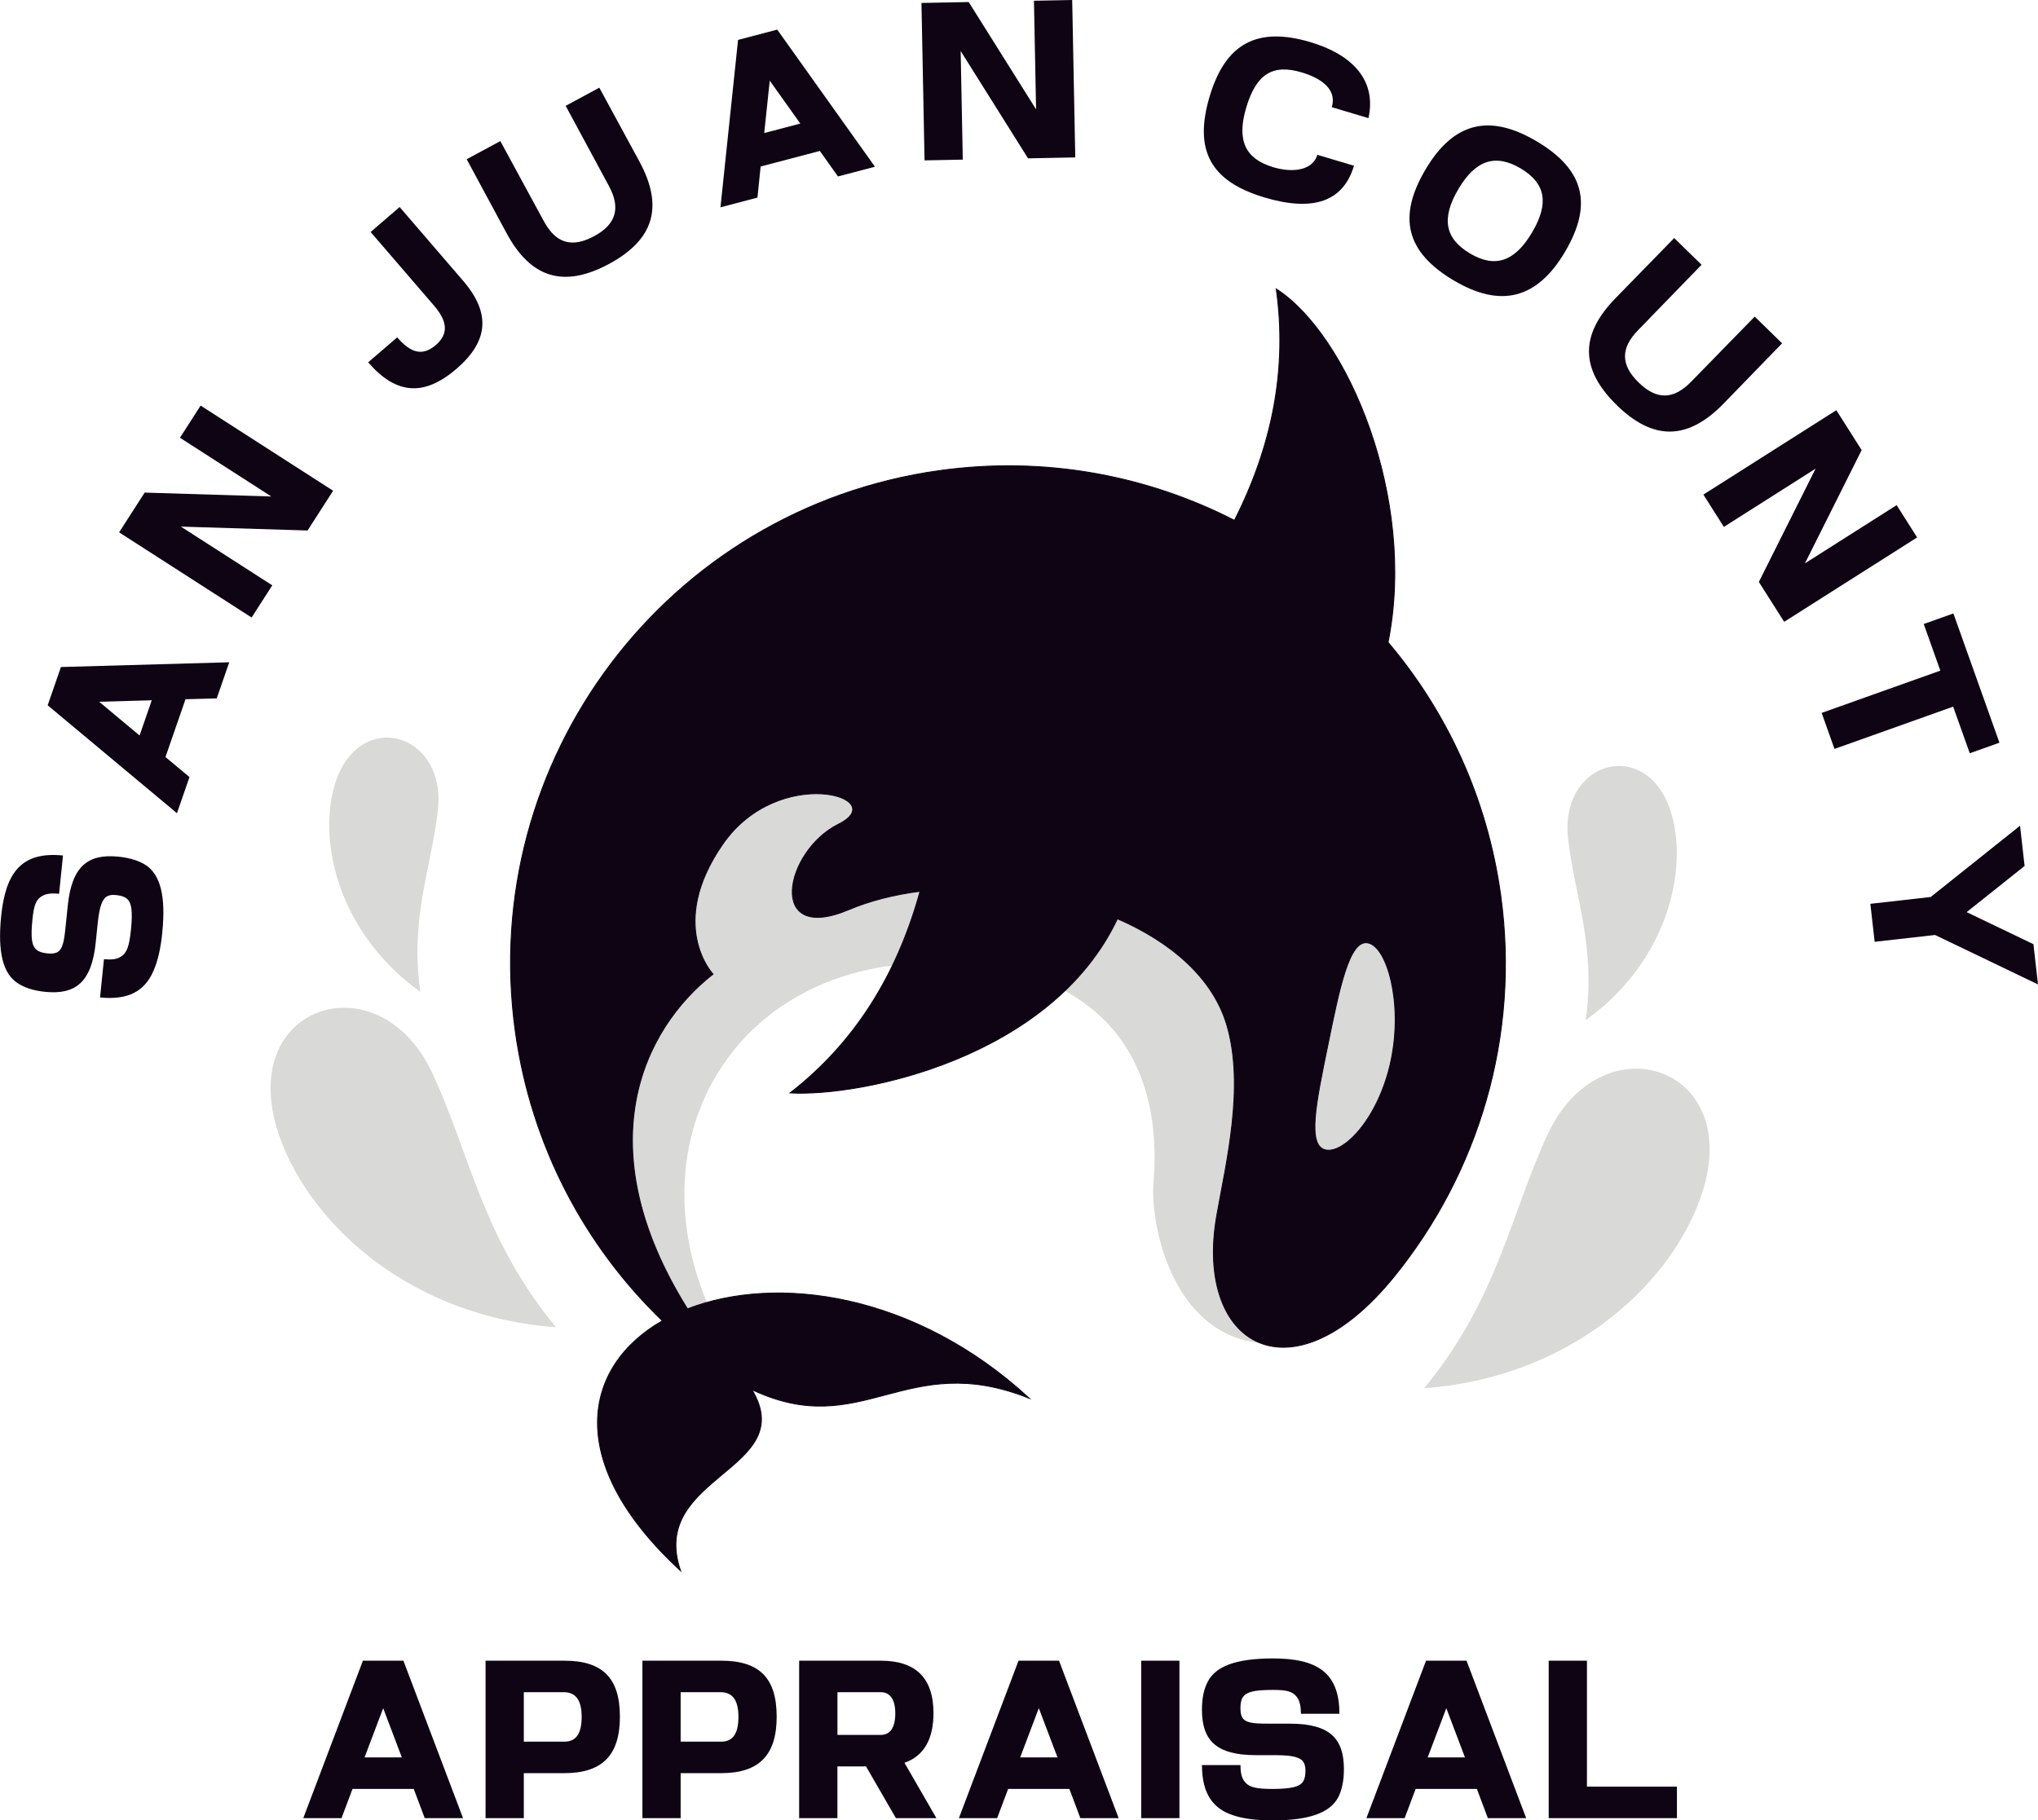 <?xml version="1.0" encoding="UTF-8"?>
<svg id="Layer_2" data-name="Layer 2" xmlns="http://www.w3.org/2000/svg" viewBox="0 0 661.3 590.8">
  <defs>
    <style>
      .cls-1 {
        stroke: #0f0413;
        stroke-miterlimit: 28.95;
        stroke-width: .3px;
      }

      .cls-1, .cls-2 {
        fill: #0f0413;
      }

      .cls-1, .cls-3 {
        fill-rule: evenodd;
      }

      .cls-2, .cls-3 {
        stroke-width: 0px;
      }

      .cls-3 {
        fill: #d9d9d8;
      }
    </style>
  </defs>
  <g id="Layer_1-2" data-name="Layer 1">
    <g>
      <g id="logo-logo">
        <g>
          <path class="cls-3" d="m409,435.89c-28.91-2.87-35.79-39.02-34.72-51.91,4.86-58.78-40.36-76.26-84.67-70.63-56.15,7.13-84.21,61.92-57.12,116.14l-11.97,22.85-1.68-25.29-27.13-36.88-9.36-80.8s27.01-87.14,35.1-90.89c8.09-3.76,114.89-12.4,114.89-12.4l110.13,48.92,34.51,44.29s-13.45,46.91-14.26,53.48c-.82,6.57-53.7,83.13-53.7,83.13h0Zm134.16-168.52c-5.83-29.18-37.23-21.8-34.35,4.63,2,18.37,9.15,34.95,5.72,59.09,24.32-17.38,32.52-44.3,28.63-63.72h0Zm-435.41-9.2c5.83-29.18,37.23-21.8,34.35,4.63-2,18.37-9.15,34.95-5.71,59.09-24.32-17.38-32.52-44.3-28.64-63.72h0Zm-16.75,111.52c-15.91-43.29,31.58-58.94,49.15-21.68,12.22,25.9,16.19,53.6,40.27,82.74-46.21-3.29-78.84-32.25-89.42-61.06h0Zm460.53,19.78c15.91-43.29-31.58-58.94-49.15-21.68-12.22,25.9-16.19,53.6-40.27,82.74,46.21-3.29,78.84-32.25,89.42-61.06h0Z"/>
          <path class="cls-1" d="m362.59,298.16c-21.36,45.26-83.12,57.83-106.21,56.54,21.17-16.43,34.77-38.6,42.17-65.44-8.33,1.06-16.22,3.04-23.23,6-26.66,11.23-20.84-19.05-3.24-27.77,17.6-8.72-19.42-19.73-37.58,6.5-18.16,26.24-3.14,42.16-3.14,42.16-22.98,17.98-41.07,56.18-8.28,108.64,28.72-11.15,73.58-5.39,110.91,29.02-40.32-16.14-54.06,14.15-89.99-2.8,15.6,26.11-33.82,27.95-23.17,58.77-38.17-35.16-31.7-66.37-5.9-81.12-25.07-24.19-42.53-56.64-47.71-93.83-12.28-88.28,49.33-169.81,137.61-182.1,34.12-4.75,67.23,1.54,95.73,16.15,12.21-24.08,17.23-49.06,13.56-75.11,23.13,14.9,45.66,67.78,36.29,114.7,19.05,22.52,32.15,50.52,36.52,81.89,6.43,46.19-7.37,90.52-34.63,124.06-33.32,40.99-64.87,22.15-57.48-19.91,2.94-16.75,9.22-41.98,3.21-62.01-4.55-15.19-18.15-26.83-35.45-34.33h0Zm81.34,7.85c-6.14-1.26-9.3,14.8-13.1,33.36-3.8,18.56-6.79,32.59-.65,33.85,6.14,1.26,17.45-10.78,21.25-29.34,3.8-18.56-1.36-36.61-7.5-37.86h0Z"/>
        </g>
      </g>
      <g id="text-logo-0">
        <g id="text-logo-0-path-0">
          <path class="cls-2" d="m52.65,302.67c1.24-12.14-.74-18.71-5.19-21.81-2.26-1.49-5.25-2.45-9.02-2.83-9.88-1.01-15.15,3.09-16.46,15.93l-.56,5.52c-.52,5.08-.82,7.99-2.42,9.29-.72.58-1.92.83-3.52.66-3.27-.33-4.69-1.35-5.11-4.4-.21-1.49-.14-3.76.17-6.74.44-4.28,1.02-6.42,3.43-7.65,1.16-.62,2.94-.8,5.2-.57l1.27-12.42c-13.36-1.36-18.61,5.44-20.06,19.6-1.24,12.14.74,18.71,5.2,21.73,2.25,1.56,5.25,2.52,9.01,2.91,9.88,1.01,15.14-3.07,16.46-15.93l.56-5.45c.5-4.87,1.1-7.96,2.71-9.34.79-.58,1.84-.84,3.24-.69,3.27.33,4.63,1.36,5.06,4.34.21,1.55.19,3.82-.12,6.81-.53,5.24-1.24,7.79-3.57,9.02-1.17.69-2.87.88-5.2.65l-1.27,12.42c9.23.94,14.52-2.11,17.31-8.58,1.42-3.16,2.37-7.31,2.89-12.47Z"/>
        </g>
      </g>
      <g id="text-logo-1">
        <g id="text-logo-1-path-0">
          <path class="cls-2" d="m70.32,226.67l4.07-11.73-54.62,1.54-4.3,12.42,41.95,35.02,4.07-11.73-7.8-6.49,6.51-18.77,10.14-.27Zm-21.07.59l-3.96,11.44-13.12-10.95,17.08-.48Z"/>
        </g>
      </g>
      <g id="text-logo-2">
        <g id="text-logo-2-path-0">
          <path class="cls-2" d="m99.8,172.17l8.29-12.9-42.99-27.64-6.71,10.44,29.65,19.06-41.1-1.26-8.29,12.9,42.99,27.64,6.71-10.44-29.65-19.06,41.1,1.26Z"/>
        </g>
      </g>
      <g id="text-logo-4">
        <g id="text-logo-4-path-0">
          <path class="cls-2" d="m148.1,119.72c10.35-8.91,11.29-18.01,2.15-28.62l-20.58-23.91-9.41,8.1,20.58,23.91c4.42,5.14,4.73,9.21.58,12.78s-7.97,2.81-12.54-2.49l-9.41,8.1c8.9,10.34,18,11.28,28.61,2.14Z"/>
        </g>
      </g>
      <g id="text-logo-5">
        <g id="text-logo-5-path-0">
          <path class="cls-2" d="m197.63,85.65c14.39-7.76,17.88-18.36,9.87-33.2l-13.03-23.99-10.92,5.89,14.04,26.02c3.85,7.13,2.37,12.41-4.81,16.28s-12.41,2.37-16.32-4.88l-14.11-25.98-10.92,5.89,12.96,24.03c7.76,14.39,18.4,17.95,33.24,9.94Z"/>
        </g>
      </g>
      <g id="text-logo-6">
        <g id="text-logo-6-path-0">
          <path class="cls-2" d="m271.91,57.27l12-3.16-31.71-44.5-12.71,3.34-5.71,54.34,12-3.16,1.04-10.09,19.21-5.05,5.87,8.27Zm-12.22-17.17l-11.71,3.08,1.79-17,9.92,13.92Z"/>
        </g>
      </g>
      <g id="text-logo-7">
        <g id="text-logo-7-path-0">
          <path class="cls-2" d="m333.58,51.39l15.33-.3-1-51.09-12.41.24.69,35.25L314.33.66l-15.33.3,1,51.09,12.41-.24-.69-35.25,21.86,34.83Z"/>
        </g>
      </g>
      <g id="text-logo-9">
        <g id="text-logo-9-path-0">
          <path class="cls-2" d="m410.24,64.07c15.94,4.76,25.64,1.34,29.11-10.28l-11.89-3.55c-1.5,5.03-7.87,5.95-14.3,4.03-9.02-2.69-11.99-8.61-8.75-19.45s8.62-14.11,17.94-11.33c6.77,2.02,11.47,5.71,9.8,11.3l11.89,3.55c2.66-11.94-4.78-20.47-18.77-24.65-17.07-5.09-27.55.16-32.75,17.57s.16,27.55,17.72,32.8Z"/>
        </g>
      </g>
      <g id="text-logo-10">
        <g id="text-logo-10-path-0">
          <path class="cls-2" d="m471.85,91.09c15.02,8.88,26.87,6.04,35.97-9.35s6.29-26.72-9.22-35.89c-15.15-8.96-26.85-6.37-36.03,9.14s-6.32,26.88,9.27,36.1Zm1.41-29.79c5.46-9.23,11.91-11.53,20.14-6.66s9.27,11.42,3.74,20.78c-5.5,9.31-11.85,11.74-20.09,6.87s-9.44-11.43-3.79-20.99Z"/>
        </g>
      </g>
      <g id="text-logo-11">
        <g id="text-logo-11-path-0">
          <path class="cls-2" d="m524.61,131.5c11.7,11.42,22.86,11.59,34.64-.48l19.01-19.6-8.88-8.67-20.65,21.16c-5.66,5.8-11.13,5.97-16.98.27s-5.97-11.13-.21-17.03l20.59-21.22-8.88-8.67-19.06,19.54c-11.42,11.7-11.64,22.91.43,34.69Z"/>
        </g>
      </g>
      <g id="text-logo-12">
        <g id="text-logo-12-path-0">
          <path class="cls-2" d="m570.72,188.87l8.22,12.94,43.14-27.39-6.65-10.48-29.76,18.9,18.41-36.77-8.22-12.94-43.14,27.39,6.65,10.48,29.76-18.9-18.41,36.77Z"/>
        </g>
      </g>
      <g id="text-logo-13">
        <g id="text-logo-13-path-0">
          <path class="cls-2" d="m591.1,231.37l4.16,11.69,38.51-13.72,5.39,15.13,9.63-3.43-14.94-41.95-9.63,3.43,5.39,15.13-38.51,13.72Z"/>
        </g>
      </g>
      <g id="text-logo-14">
        <g id="text-logo-14-path-0">
          <path class="cls-2" d="m626.49,291.11l-19.59,2.22,1.4,12.33,19.59-2.22,33.41,16.05-1.48-13.06-21.67-10.4,18.8-14.99-1.48-13.06-28.97,23.12Z"/>
        </g>
      </g>
      <g id="tagline-83029605-cc2e-4b16-ae93-d7c485f9a510-logo">
        <g id="tagline-83029605-cc2e-4b16-ae93-d7c485f9a510-logo-path-0">
          <path class="cls-2" d="m137.84,590.07h12.41l-19.35-51.1h-13.14l-19.35,51.1h12.41l3.57-9.49h19.86l3.57,9.49Zm-7.45-19.71h-12.1l6.05-15.98,6.05,15.98Zm27.17,19.71h12.41v-14.6h13.14c12.2,0,18.04-5.69,18.04-18.33s-5.71-18.17-18.04-18.17h-25.55v51.1Zm25.55-24.82h-13.14v-16.06h12.93c3.86,0,5.84,2.48,5.84,8.03s-1.9,8.03-5.63,8.03Zm25.34,24.82h12.41v-14.6h13.14c12.18,0,18.02-5.69,18.02-18.33s-5.69-18.17-18.02-18.17h-25.55v51.1Zm25.55-24.82h-13.14v-16.06h12.91c3.88,0,5.84,2.48,5.84,8.03s-1.9,8.03-5.61,8.03Zm25.32,24.82h12.41v-16.79h9.28l9.7,16.79h13.14l-10.36-17.96c6.26-2.19,9.41-7.59,9.41-16.14,0-11.32-5.71-17-17.08-17h-26.51v51.1Zm26.44-27.01h-14.02v-13.87h14.02c3,0,4.75,2.27,4.75,6.86s-1.61,7.01-4.75,7.01Zm64.82,27.01h12.41l-19.35-51.1h-13.14l-19.35,51.1h12.41l3.57-9.49h19.86l3.57,9.49Zm-7.43-19.71h-12.12l6.05-15.98,6.07,15.98Zm27.15,19.71h12.41v-51.1h-12.41v51.1Zm42.71.73c12.2,0,18.54-2.63,21.17-7.38,1.25-2.4,1.9-5.48,1.9-9.26,0-9.93-4.59-14.75-17.52-14.75h-5.55c-5.11,0-8.03,0-9.49-1.46-.65-.65-1.02-1.83-1.02-3.44,0-3.29.88-4.8,3.86-5.53,1.46-.37,3.73-.52,6.72-.52,4.3,0,6.49.37,7.95,2.63.73,1.1,1.1,2.84,1.1,5.11h12.49c0-13.43-7.3-17.96-21.54-17.96-12.2,0-18.54,2.63-21.09,7.38-1.33,2.4-1.98,5.48-1.98,9.26,0,9.93,4.61,14.75,17.52,14.75h5.48c4.9,0,8.03.29,9.57,1.75.65.73,1.02,1.75,1.02,3.15,0,3.29-.86,4.75-3.78,5.48-1.54.37-3.8.58-6.8.58-5.24,0-7.88-.44-9.34-2.63-.81-1.1-1.17-2.77-1.17-5.11h-12.49c0,9.28,3.57,14.24,10.3,16.35,3.29,1.1,7.51,1.61,12.7,1.61Zm69.8-.73h12.41l-19.35-51.1h-13.14l-19.35,51.1h12.41l3.57-9.49h19.86l3.57,9.49Zm-7.45-19.71h-12.1l6.05-15.98,6.05,15.98Zm27.17,19.71h41.61v-10.22h-29.2v-40.88h-12.41v51.1Z"/>
        </g>
      </g>
    </g>
  </g>
</svg>